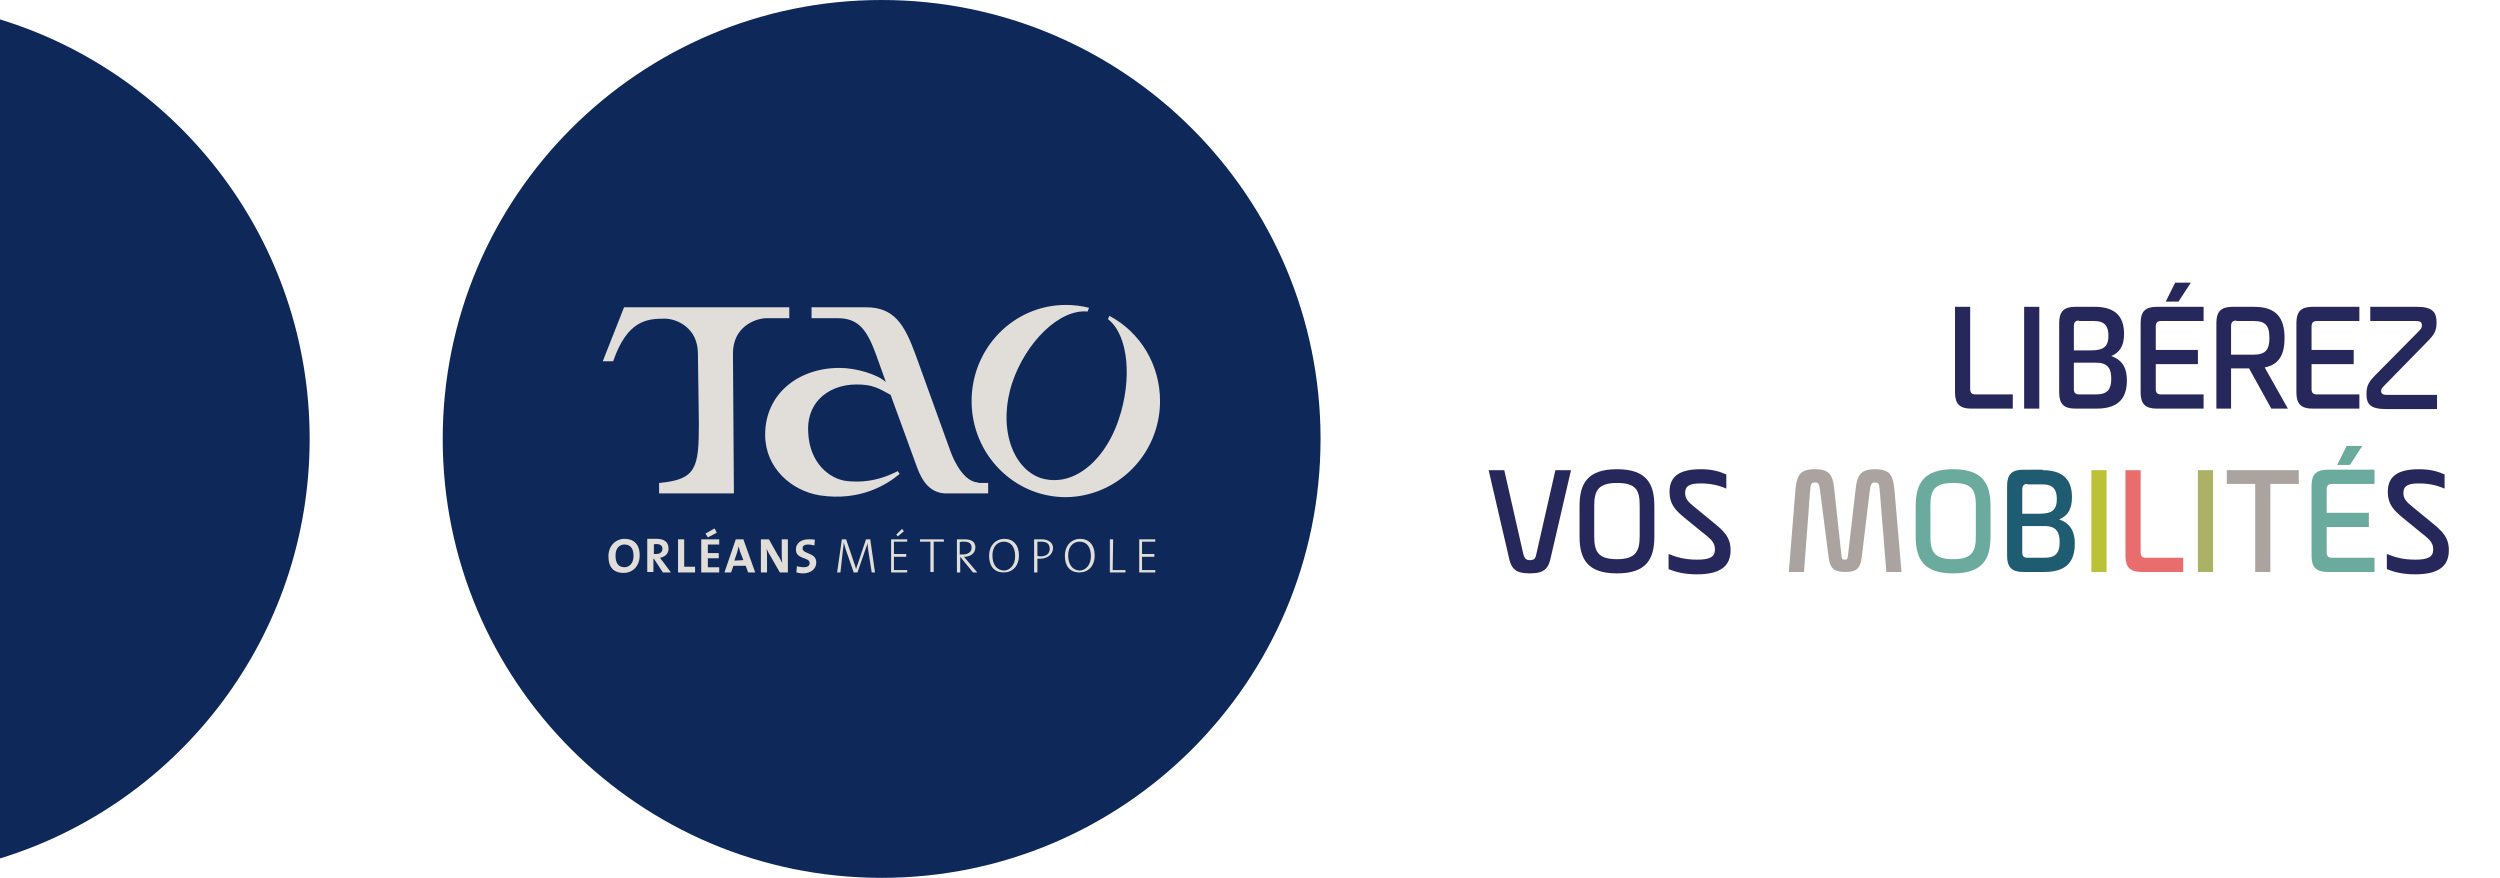 <?xml version="1.0" encoding="utf-8"?>
<!-- Generator: Adobe Illustrator 27.6.1, SVG Export Plug-In . SVG Version: 6.00 Build 0)  -->
<svg version="1.1" id="Calque_1" xmlns="http://www.w3.org/2000/svg" xmlns:xlink="http://www.w3.org/1999/xlink" x="0px" y="0px"
	 viewBox="0 0 528 185.4" style="enable-background:new 0 0 528 185.4;" xml:space="preserve">
<style type="text/css">
	.st0{fill:#0D2859;}
	.st1{fill:#E1DDD8;}
	.st2{fill:#26275A;}
	.st3{fill:#AAA39F;}
	.st4{fill:#6AAB9E;}
	.st5{fill:#205C71;}
	.st6{fill:#BBC237;}
	.st7{fill:#E86D6C;}
	.st8{fill:#ABB266;}
</style>
<path class="st0" d="M65.4,92.7C65.4,51,37.9,15.7,0,4.1v177.2C37.9,169.7,65.4,134.4,65.4,92.7 M278.9,92.7
	c0-51.2-41.5-92.7-92.7-92.7S93.5,41.5,93.5,92.7s41.5,92.7,92.7,92.7S278.9,143.9,278.9,92.7"/>
<path class="st1" d="M244,113.9h-3.4v7h3.4v-0.5h-2.8v-2.8h2.6V117h-2.6v-2.6h2.8V113.9z M235.1,113.9h-0.7v7h3.3v-0.5H235
	L235.1,113.9L235.1,113.9z M225.6,117.3c0-1.9,1.1-2.9,2.4-2.9c1.5,0,2.4,1.1,2.4,3.1c0,1.9-1.2,3-2.4,3
	C226.4,120.4,225.6,119.1,225.6,117.3 M224.9,117.4c0,2.1,1,3.5,3.1,3.5c1.8,0,3.2-1.3,3.2-3.6c0-2.2-1.2-3.5-3.1-3.5
	C226.4,113.8,224.9,115.1,224.9,117.4 M219.9,114.4c1.2,0,1.8,0.5,1.8,1.5s-0.7,1.6-1.9,1.6c-0.2,0-0.5,0-0.7-0.1v-3
	C219.3,114.4,219.5,114.4,219.9,114.4 M220,113.9c-0.6,0-1.1,0-1.6,0v7h0.7V118c0.2,0,0.4,0,0.6,0c1.5,0,2.7-0.9,2.7-2.3
	C222.4,114.7,221.5,113.9,220,113.9 M209.6,117.3c0-1.9,1.1-2.9,2.4-2.9c1.5,0,2.4,1.1,2.4,3.1c0,1.9-1.2,3-2.4,3
	C210.4,120.4,209.6,119.1,209.6,117.3 M208.9,117.4c0,2.1,1,3.5,3.1,3.5c1.8,0,3.2-1.3,3.2-3.6c0-2.2-1.2-3.5-3.1-3.5
	C210.4,113.8,208.9,115.1,208.9,117.4 M203.5,114.4c1.1,0,1.7,0.3,1.7,1.3c0,0.8-0.7,1.4-1.8,1.4c-0.3,0-0.5,0-0.7,0v-2.6
	C203,114.4,203.2,114.4,203.5,114.4 M203.7,113.9c-0.7,0-1.1,0-1.6,0v7h0.7v-3.3l0,0l2.7,3.3h0.9l-2.2-2.6c-0.2-0.2-0.4-0.5-0.6-0.7
	c1.3,0,2.4-0.7,2.4-2C206,114.3,205,113.9,203.7,113.9 M199.3,113.9h-5v0.5h2.2v6.4h0.7v-6.4h2.2L199.3,113.9L199.3,113.9z
	 M191.6,113.9h-3.4v7h3.4v-0.5h-2.8v-2.8h2.6V117h-2.6v-2.6h2.8V113.9z M189.3,112.9l0.3,0.4l1.3-1.1l-0.4-0.5L189.3,112.9z
	 M177.8,113.9l-1,7h0.7l0.5-4.5c0.1-0.7,0.2-1.3,0.2-1.8l0,0c0.1,0.4,0.3,0.9,0.4,1.4l1.7,4.9h0.8l1.8-5.2c0.2-0.5,0.3-0.8,0.3-1.1
	l0,0c0,0.4,0.1,0.9,0.2,1.8l0.7,4.5h0.7l-1-7h-0.9l-1.7,5.1c-0.2,0.5-0.3,0.8-0.4,1.2l0,0c-0.1-0.4-0.2-0.8-0.4-1.3l-1.7-5H177.8z
	 M171,118.9c0,0.6-0.5,0.9-1.2,0.9c-0.5,0-1.1-0.1-1.5-0.2l-0.1,1.3c0.4,0.1,0.9,0.2,1.4,0.2c1.7,0,2.8-1,2.8-2.3
	c0-2.2-2.9-1.7-2.9-3c0-0.5,0.4-0.8,1.2-0.8c0.4,0,0.9,0.1,1.3,0.2l0.1-1.2c-0.4-0.1-0.9-0.1-1.3-0.1c-1.7,0-2.7,0.9-2.7,2.1
	C168,118.2,171,117.6,171,118.9 M162.4,113.9h-1.7v7h1.3v-2.5c0-0.8,0-1.9-0.1-2.5c0.2,0.5,0.5,1,0.8,1.5l2,3.5h1.7v-7h-1.3v2.2
	c0,0.9,0,2.1,0.1,2.8c-0.3-0.5-0.5-1.1-0.9-1.6L162.4,113.9z M155.1,118.4l0.6-1.8c0.1-0.4,0.2-0.8,0.3-1.2l0,0
	c0.1,0.4,0.2,0.7,0.3,1.1l0.7,1.8L155.1,118.4L155.1,118.4z M155.4,113.9l-2.4,7h1.4l0.5-1.4h2.6l0.5,1.4h1.5l-2.5-7H155.4z
	 M151.9,113.9h-3.8v7h3.8v-1.1h-2.4v-1.9h2.3v-1.1h-2.3V115h2.4V113.9z M149,112.7l0.5,0.8l1.9-1l-0.5-0.9L149,112.7z M144.5,113.9
	h-1.3v7h3.6v-1.2h-2.3V113.9z M138.6,114.9c0.8,0,1.3,0.3,1.3,1s-0.5,1.1-1.3,1.1c-0.2,0-0.4,0-0.5,0v-2
	C138.2,114.9,138.4,114.9,138.6,114.9 M138.7,113.8c-0.8,0-1.5,0-2,0v7h1.3V118h0.1l1.9,2.9h1.7l-1.7-2.3c-0.2-0.2-0.4-0.5-0.6-0.8
	c1.1-0.2,1.8-0.9,1.8-1.9C141.2,114.4,140.2,113.8,138.7,113.8 M130,117.3c0-1.6,0.9-2.3,1.9-2.3c1.2,0,1.9,0.8,1.9,2.4
	c0,1.7-1,2.4-1.9,2.4C130.5,119.8,130,118.8,130,117.3 M128.5,117.5c0,2.2,1,3.5,3.2,3.5c1.9,0,3.4-1.4,3.4-3.7
	c0-2.4-1.3-3.5-3.2-3.5C130.1,113.8,128.5,115.2,128.5,117.5 M164.8,67.2h1.9v-2.3h-1.9h-33l-4.5,11.4h2.2c3-8.7,7.2-9,10.9-9
	c2.5,0,7,1.9,7,7.4l0.2,14.7c0,9.4-0.5,11.9-8.4,12.6v2.2H155l-0.2-29.6c0-5.5,4.6-7.4,7.2-7.4C162,67.2,164.8,67.2,164.8,67.2z
	 M206.6,101.9c-2.9-0.1-5-4.2-5.9-6.7L193.4,75c-2.4-6.6-4.6-10.1-10.5-10.1l0,0h-5.5h-0.5h-5.5v2.3h5.5c4.6,0,6.3,2.7,8.2,7.9
	l2,5.6c-1.7-1.6-6.2-3-9.8-3c-8.7,0-15.7,5.5-15.7,14.1c0,7.1,5.6,11.8,11.4,12.8c8.9,1.4,14.6-2.5,17-4.5l-0.4-0.6
	c-2.5,1.3-5.4,2.2-8.5,2.2c-0.7,0-1.4,0-2.2-0.1c-3.7-0.4-7.9-3.8-8.2-10.2c-0.2-2.8,0.6-5.3,2.3-7.1c1.9-2,4.7-3.1,7.9-3.1
	c1.7,0,2.9,0.2,4,0.6s2.1,1,3.2,1.6l5.4,14.8c0.6,1.6,1.9,5.7,5.9,6h9.3V102h-2.1V101.9z M245,84.7c0-7.6-4.1-14.5-10.7-18l-0.3,0.7
	c4.4,3.4,5.1,12.8,2.3,21.1c-1.8,5.5-5.2,9.9-9.1,11.8c-2.4,1.2-4.9,1.4-7.3,0.7c-3-1-5.3-3.6-6.5-7.3c-1.2-3.8-1.1-8.4,0.4-12.9
	c2.8-8.4,9.9-15.6,15.9-15L230,65c-1.6-0.4-3.3-0.6-4.9-0.6c-11,0-19.9,9.1-19.9,20.3s8.9,20.3,19.9,20.3
	C236,104.9,245,95.9,245,84.7"/>
<path class="st2" d="M413,64.8h3.1v17.4c0,0.8,0.4,1.1,1.1,1.1h7.9v3h-8.8c-2.4,0-3.4-1-3.4-3.4V64.8z"/>
<rect x="427.5" y="64.8" class="st2" width="3.2" height="21.5"/>
<path class="st2" d="M442.4,64.8c4.6,0,6.2,2.3,6.2,5.7c0,2.4-0.8,3.9-2.7,4.7c2.5,0.9,3.3,2.7,3.3,5.1c0,3.3-1.3,6-6.4,6h-4.5
	c-2.4,0-3.4-1-3.4-3.4V68.2c0-2.4,1-3.4,3.4-3.4H442.4z M439.1,67.7c-0.8,0-1.1,0.4-1.1,1.2v5.1h3.6c2.8,0,3.7-0.9,3.7-3.1
	c0-1.9-0.7-3.1-3-3.1H439.1z M438,76.7v5.5c0,0.8,0.4,1.1,1.1,1.1h3.6c2.5,0,3.2-1.2,3.2-3.3c0-2.1-0.7-3.4-3.2-3.4H438z"/>
<path class="st2" d="M455.3,82.2c0,0.8,0.4,1.1,1.1,1.1h9v3h-9.9c-2.4,0-3.4-1-3.4-3.4V68.2c0-2.4,1-3.4,3.4-3.4h9.9v3h-9
	c-0.8,0-1.1,0.4-1.1,1.2v4.9h8.9v3h-8.9V82.2z M460.1,63.7h-2.7l2-4h3.3L460.1,63.7z"/>
<path class="st2" d="M478.3,77.6l4.9,8.7h-3.5l-4.7-8.5h-3.8v8.5h-3.1V68.2c0-2.4,1-3.4,3.4-3.4h4.6c4.8,0,6.4,2.5,6.4,6.6
	C482.5,74.8,481.4,77,478.3,77.6 M472.3,67.7c-0.8,0-1.1,0.4-1.1,1.2v6h4.8c2.6,0,3.3-1.2,3.3-3.5c0-2.5-0.7-3.6-3.3-3.6H472.3z"/>
<path class="st2" d="M488.2,82.2c0,0.8,0.4,1.1,1.1,1.1h9v3h-9.9c-2.4,0-3.4-1-3.4-3.4V68.2c0-2.4,1-3.4,3.4-3.4h9.9v3h-9
	c-0.8,0-1.1,0.4-1.1,1.2v4.9h8.9v3h-8.9V82.2z"/>
<path class="st2" d="M500.6,64.8h9.9c3.3,0,4.1,1.2,4.1,3.3c0,1.8-0.5,2.6-2,4.1l-8.8,9c-0.7,0.7-0.9,0.9-0.9,1.4
	c0,0.5,0.3,0.8,1.2,0.8h10.6v3h-10.6c-3.5,0-4.3-1-4.3-3.2c0-1.8,0.5-2.6,2.1-4.2l8.9-9c0.6-0.6,0.7-0.8,0.7-1.3
	c0-0.6-0.3-0.9-1.2-0.9h-9.7V64.8z"/>
<path class="st2" d="M327.6,117.4c-0.5,2.5-1.2,3.7-4.5,3.7c-3.3,0-4-1.2-4.5-3.7l-4.2-18.1h3.3l4,17.6c0.3,1.2,0.7,1.4,1.4,1.4
	c0.8,0,1.2-0.2,1.4-1.4l4-17.6h3.3L327.6,117.4z"/>
<path class="st2" d="M333.6,113.3v-6.4c0-4.7,1.6-7.8,7.9-7.8c6.3,0,7.9,3.1,7.9,7.8v6.4c0,4.7-1.6,7.8-7.9,7.8
	C335.2,121.1,333.6,118,333.6,113.3 M346.3,106.8c0-3.2-0.7-4.8-4.8-4.8c-4,0-4.8,1.7-4.8,4.8v6.4c0,3.2,0.7,4.9,4.8,4.9
	c4,0,4.8-1.7,4.8-4.9V106.8z"/>
<path class="st2" d="M352.4,117c1.7,0.7,3.5,1.2,6,1.2c2.6,0,3.8-0.5,3.8-2.2c0-1.6-1.2-2.4-2.7-3.6l-3.8-3.1
	c-1.8-1.5-3.1-2.8-3.1-5.4c0-3.3,2.1-4.8,6.6-4.8c2.5,0,4,0.5,5.4,1.1v3c-1.6-0.7-3.3-1.1-5.4-1.1c-2.3,0-3.3,0.5-3.3,2
	c0,1.2,0.6,1.9,2,3l3.9,3.2c2.2,1.8,3.7,3.1,3.7,5.9c0,3.4-2.2,5.1-7.1,5.1c-2.7,0-4.5-0.5-6-1.1V117z"/>
<path class="st3" d="M401.6,120.8h-3.2l-1.4-17.2c-0.1-1.5-0.3-1.7-1-1.7c-0.7,0-0.9,0.3-1.1,1.7l-1.7,14.1
	c-0.3,2.2-0.9,3.1-3.5,3.1c-2.6,0-3.2-1-3.5-3.1l-1.8-14.1c-0.2-1.5-0.4-1.7-1.1-1.7c-0.7,0-0.9,0.2-1,1.7l-1.3,17.2h-3.2l1.4-17.4
	c0.3-3.1,1-4.3,4.1-4.3c3.1,0,3.8,1.2,4.1,4.3l1.5,13.8c0.1,0.9,0.2,1,0.7,1c0.5,0,0.6-0.1,0.7-1l1.6-13.8c0.3-3.1,1.1-4.3,4.1-4.3
	c3.1,0,3.8,1.2,4.1,4.3L401.6,120.8z"/>
<path class="st4" d="M404.6,113.3v-6.4c0-4.7,1.6-7.8,7.9-7.8s7.9,3.1,7.9,7.8v6.4c0,4.7-1.6,7.8-7.9,7.8S404.6,118,404.6,113.3
	 M417.3,106.8c0-3.2-0.7-4.8-4.8-4.8s-4.8,1.7-4.8,4.8v6.4c0,3.2,0.7,4.9,4.8,4.9s4.8-1.7,4.8-4.9V106.8z"/>
<path class="st5" d="M431.4,99.3c4.6,0,6.2,2.3,6.2,5.7c0,2.4-0.8,3.9-2.7,4.7c2.5,0.9,3.3,2.7,3.3,5.1c0,3.3-1.3,6-6.4,6h-4.5
	c-2.4,0-3.4-1-3.4-3.4v-14.8c0-2.4,1-3.4,3.4-3.4H431.4z M428.2,102.2c-0.8,0-1.1,0.4-1.1,1.2v5.1h3.6c2.8,0,3.7-0.9,3.7-3.1
	c0-1.9-0.7-3.1-3-3.1H428.2z M427.1,111.2v5.5c0,0.8,0.4,1.1,1.1,1.1h3.6c2.5,0,3.2-1.2,3.2-3.3c0-2.1-0.7-3.4-3.2-3.4H427.1z"/>
<rect x="441.7" y="99.3" class="st6" width="3.2" height="21.5"/>
<path class="st7" d="M449,99.3h3.1v17.4c0,0.8,0.4,1.1,1.1,1.1h7.9v3h-8.8c-2.4,0-3.4-1-3.4-3.4V99.3z"/>
<rect x="464.2" y="99.3" class="st8" width="3.2" height="21.5"/>
<polygon class="st3" points="470.3,99.3 485.5,99.3 485.5,102.2 479.5,102.2 479.5,120.8 476.3,120.8 476.3,102.2 470.3,102.2 "/>
<path class="st4" d="M491.4,116.7c0,0.8,0.4,1.1,1.1,1.1h9v3h-9.9c-2.4,0-3.4-1-3.4-3.4v-14.8c0-2.4,1-3.4,3.4-3.4h9.9v3h-9
	c-0.8,0-1.1,0.4-1.1,1.2v4.9h8.9v3h-8.9V116.7z M496.3,98.2h-2.7l2-4h3.3L496.3,98.2z"/>
<path class="st2" d="M504.1,117c1.7,0.7,3.5,1.2,6,1.2c2.6,0,3.8-0.5,3.8-2.2c0-1.6-1.2-2.4-2.7-3.6l-3.8-3.1
	c-1.8-1.5-3.1-2.8-3.1-5.4c0-3.3,2.1-4.8,6.6-4.8c2.5,0,4,0.5,5.4,1.1v3c-1.6-0.7-3.3-1.1-5.4-1.1c-2.3,0-3.3,0.5-3.3,2
	c0,1.2,0.6,1.9,2,3l3.9,3.2c2.2,1.8,3.7,3.1,3.7,5.9c0,3.4-2.2,5.1-7.1,5.1c-2.7,0-4.5-0.5-6-1.1V117z"/>
</svg>
